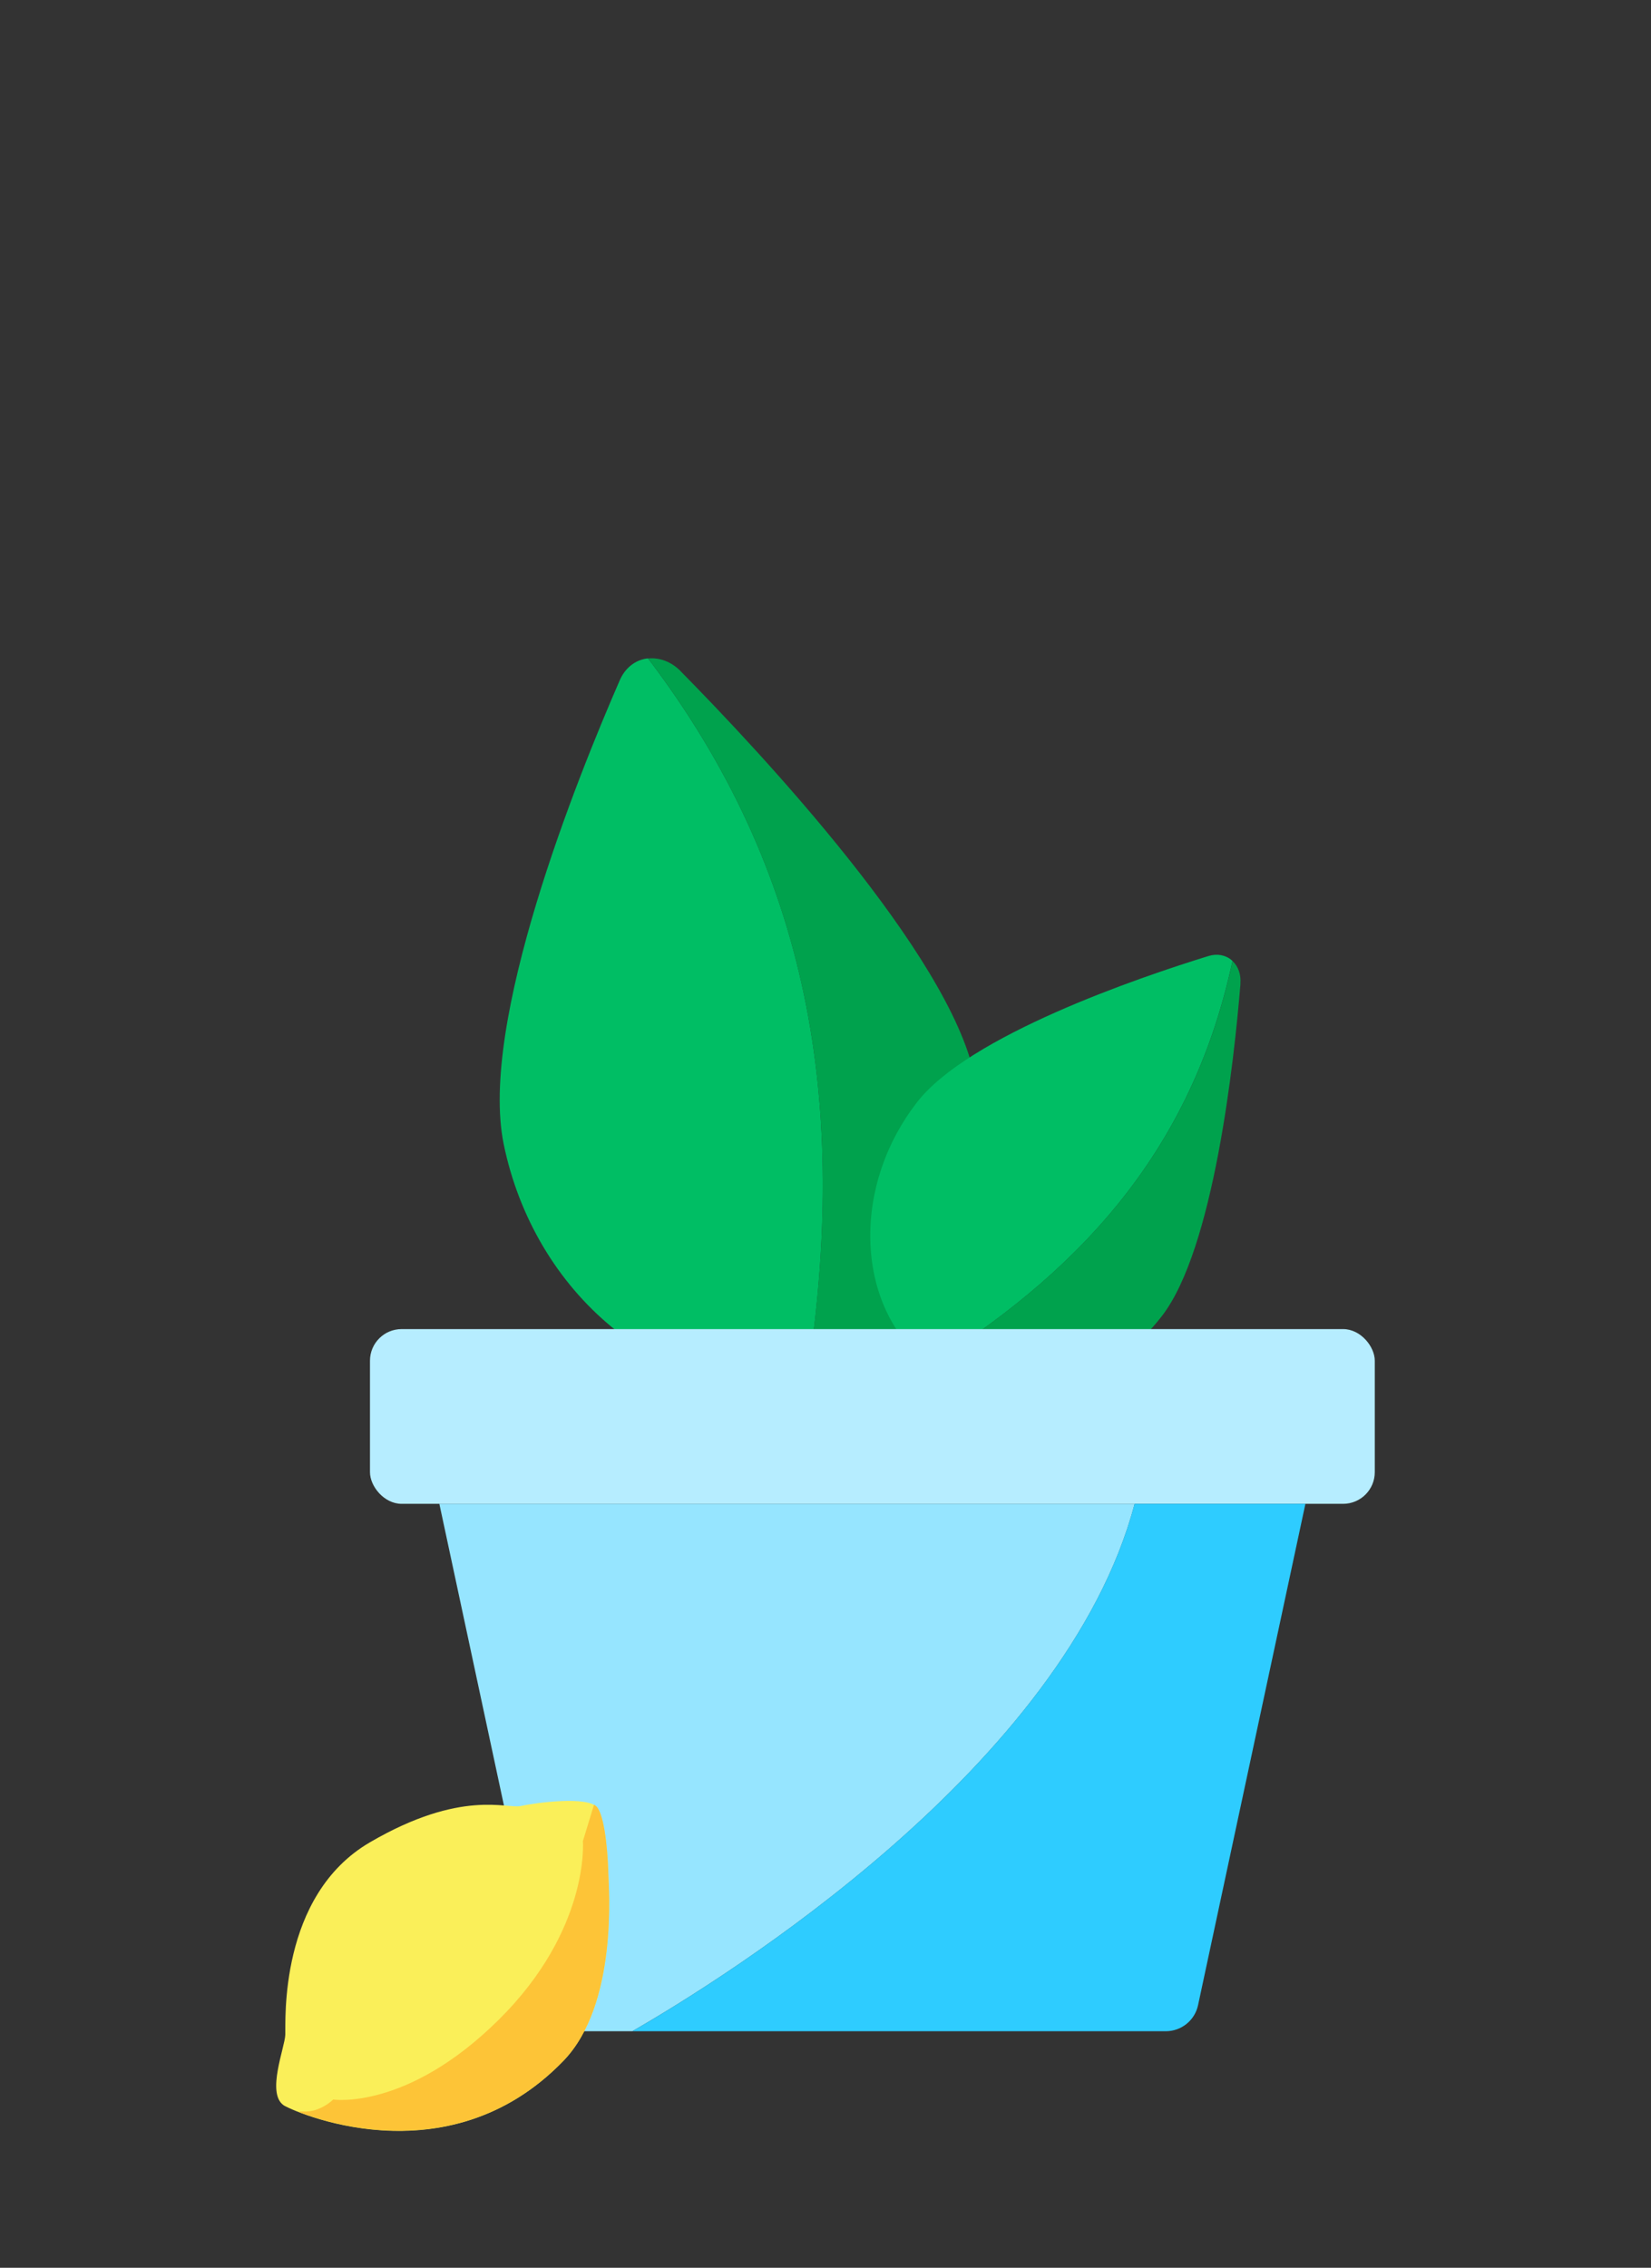 <?xml version="1.0" encoding="UTF-8"?>
<svg id="Layer_1" data-name="Layer 1" xmlns="http://www.w3.org/2000/svg" viewBox="0 0 193 265">
  <rect x="0" y="0" width="193" height="265" fill="#333333" stroke="none"/>
  <defs>
    <style>
      .cls-1 {
        fill: #00a24d;
      }

      .cls-2 {
        fill: #fdc437;
      }

      .cls-3 {
        fill: #b6edff;
      }

      .cls-4 {
        fill: #00be64;
      }

      .cls-5 {
        fill: #faef59;
      }

      .cls-6 {
        fill: #96e5ff;
      }

      .cls-7 {
        fill: #2eccff;
      }
    </style>
  </defs>
  <g>
    <path class="cls-4" d="M75.77,76.95c-.05,0-.11,0-.16,0-1.4.2-2.54,1.13-3.15,2.52-5.05,11.58-16.48,40.04-13.58,54.22,1.75,8.53,6.25,16.14,12.68,21.42,6.43,5.28,14.02,7.6,21.38,6.54.47-.07.92-.19,1.38-.28,5.04-32.67.22-59.69-18.54-84.4Z"/>
    <path class="cls-1" d="M79.58,78.44c-1.08-1.1-2.46-1.63-3.81-1.49,18.76,24.72,23.58,51.73,18.54,84.4,6.94-1.43,12.59-5.79,16.15-11.89,3.8-6.5,5.25-14.93,3.45-23.74-2.9-14.18-24.98-37.79-34.34-47.28Z"/>
  </g>
  <g>
    <path class="cls-4" d="M144.07,112.3s-.05-.06-.07-.08c-.73-.63-1.71-.81-2.71-.51-8.24,2.54-28.07,9.3-34.11,17.12-3.64,4.7-5.57,10.42-5.44,16.1.13,5.68,2.31,10.64,6.14,13.98.25.21.51.39.76.59,19.15-11.94,30.99-26.47,35.43-47.19Z"/>
    <path class="cls-1" d="M145,114.93c.09-1.05-.25-2-.92-2.63-4.44,20.72-16.28,35.24-35.43,47.19,3.83,2.96,8.61,3.94,13.35,3.07,5.06-.93,10.07-3.93,13.83-8.78,6.05-7.82,8.44-29.76,9.18-38.83Z"/>
  </g>
  <rect class="cls-3" x="43.25" y="155.31" width="117.46" height="20.42" rx="3.7" ry="3.7"/>
  <path class="cls-6" d="M132.64,175.73H51.36l12.55,58.59c.38,1.78,1.95,3.04,3.77,3.04h6.24c10.79-6.21,50.6-30.92,58.72-61.63Z"/>
  <path class="cls-7" d="M140.05,234.32l12.55-58.59h-19.97c-8.12,30.7-47.93,55.42-58.72,61.63h62.37c1.82,0,3.39-1.27,3.77-3.04Z"/>
  <g>
    <path class="cls-5" d="M33.13,245.99c-1.99-1.43.16-6.71.22-8.21s-.81-16.26,9.9-22.5c10.71-6.24,16-3.87,17.65-4.24,1.64-.37,7.94-1.23,8.94.21s1.24,6.34,1.27,7.8,1.18,15.12-5.25,21.77c-13.71,14.2-31.95,5.74-32.74,5.17Z"/>
    <path class="cls-2" d="M65.87,240.81c6.42-6.65,5.28-20.31,5.25-21.77-.03-1.46-.27-6.36-1.27-7.8-.09-.13-.23-.25-.41-.35l-1.3,4.26s.84,10.3-9.85,20.88c-10.73,10.62-19.34,9.31-19.34,9.31,0,0-1.52,1.53-3.53,1.4-.15-.01-.33,0-.52.04,5,1.96,19.56,5.84,30.98-5.98Z"/>
  </g>
</svg>
